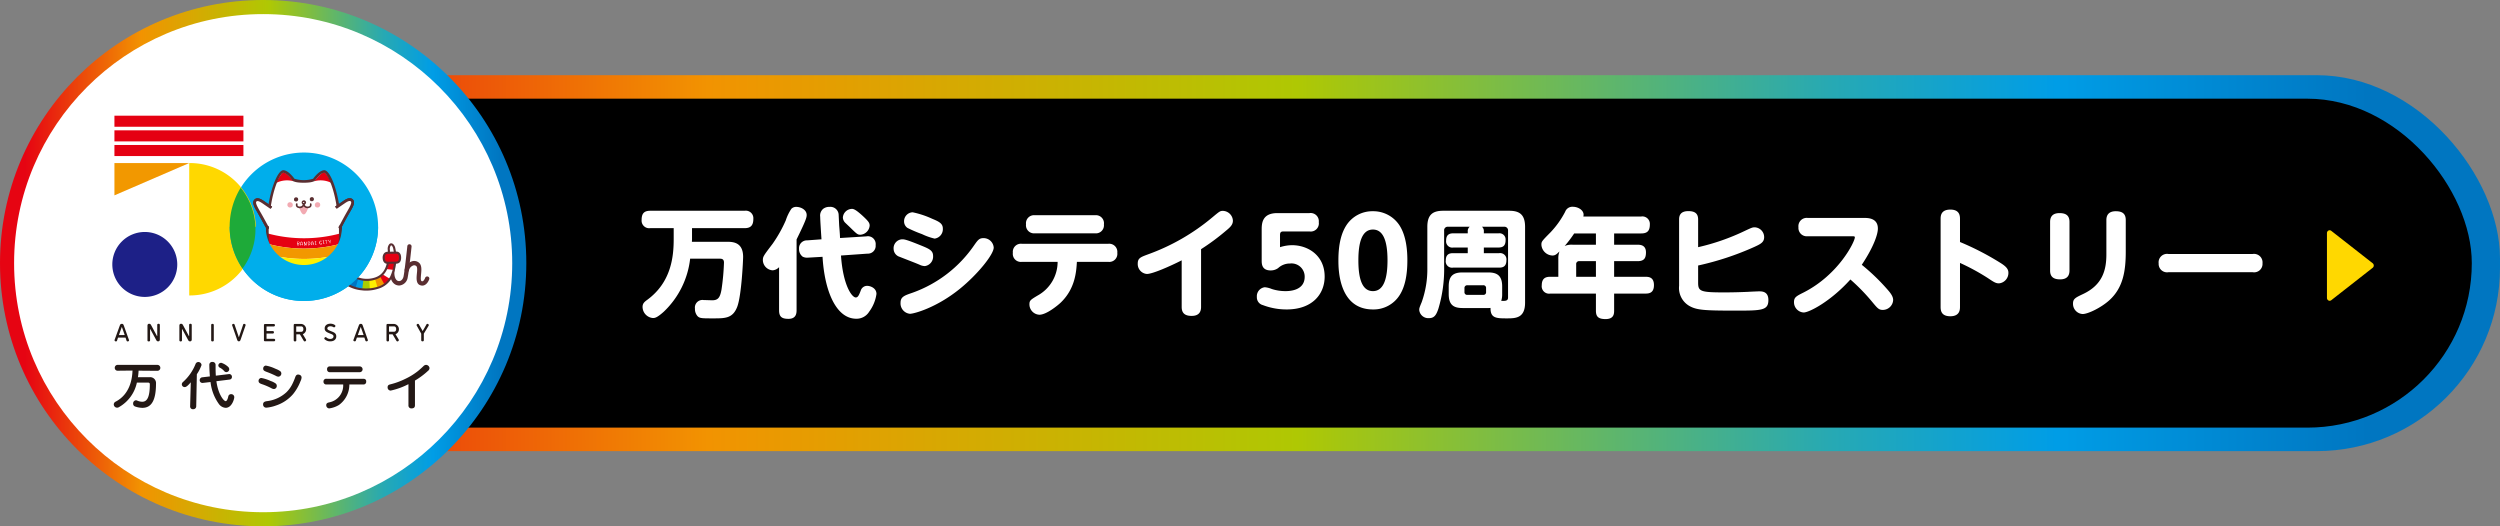 <svg xmlns="http://www.w3.org/2000/svg" xmlns:xlink="http://www.w3.org/1999/xlink" width="532" height="112" viewBox="0 0 532 112"><rect x="0" y="0" width="532" height="112" fill="#808080" stroke="none"/><defs><linearGradient id="a" x1="0.046" x2="0.952" gradientUnits="objectBoundingBox"><stop offset="0" stop-color="#e60412"/><stop offset="0.245" stop-color="#f29301"/><stop offset="0.513" stop-color="#afc803"/><stop offset="0.755" stop-color="#27a9b3"/><stop offset="0.858" stop-color="#009de6"/><stop offset="1" stop-color="#0076c1"/></linearGradient></defs><g transform="translate(-82 -193)"><rect width="523" height="80" rx="39" transform="translate(91 209)" fill="url(#a)"/><rect width="513" height="70" rx="35" transform="translate(95 214)"/><path d="M11.325-16.9h11.2c1.25,0,1.85-.55,1.85-1.975a1.608,1.608,0,0,0-1.85-1.725H2.45C1.125-20.6.6-20.025.6-18.65A1.615,1.615,0,0,0,2.45-16.9H7.425v2.3c0,3.675-.475,9.175-5.625,12.95-.65.475-1,.8-1,1.525A2.4,2.4,0,0,0,3,2.225c.375,0,.825,0,2.35-1.375A18.4,18.4,0,0,0,10.925-10.4H17.3c.75,0,.825.475.825.85A50.23,50.23,0,0,1,17.6-3.825c-.3,1.65-.7,2.275-1.975,2.275-.25,0-1.525-.05-1.825-.05A1.614,1.614,0,0,0,11.95.225,2.311,2.311,0,0,0,12.475,1.8c.475.5.925.5,3.35.5C18.4,2.3,20,2.3,20.95-.175c.925-2.45,1.25-10.025,1.25-10.6C22.2-13.9,20.05-14,18.75-14H11.3c0-.15.025-.35.025-.5Zm22.25,2.4c2-4.075,2.15-4.675,2.15-5.2,0-1.1-1.225-1.725-2.225-1.725a1.418,1.418,0,0,0-1.025.4,9.726,9.726,0,0,0-1.2,2.475,28.412,28.412,0,0,1-2.8,4.975C26.5-10.975,26.4-10.85,26.4-10.05a2.227,2.227,0,0,0,2.075,2.125A2.057,2.057,0,0,0,29.85-8.6V.575c0,1.4.6,1.825,2,1.825,1.55,0,1.725-1.05,1.725-1.825Zm11.8-6.5a1.976,1.976,0,0,0-1.95,1.85,1.677,1.677,0,0,0,.5,1.1c.15.15.925.875,1.075,1.025C46.45-15.6,46.575-15.5,47.175-15.5a2.114,2.114,0,0,0,1.95-1.925c0-.575-.2-.9-1.55-2.15C46.3-20.725,45.775-21,45.375-21Zm-2.55,6.2c-.025-.625-.05-1.1-.175-2.55-.025-.35-.1-2.075-.125-2.475a1.764,1.764,0,0,0-1.95-1.6,2.1,2.1,0,0,0-1.35.425,1.872,1.872,0,0,0-.625,1.675c0,.675.225,4.05.275,4.8l-3.05.225A1.668,1.668,0,0,0,34.1-12.5a2,2,0,0,0,.775,1.675,2.138,2.138,0,0,0,1.175.2L39.1-10.8c.425,7.275,2.875,13.175,7.175,13.175a3.135,3.135,0,0,0,2.75-1.5A8.245,8.245,0,0,0,50.575-2.9c0-1.25-1.3-1.725-2-1.725A1.428,1.428,0,0,0,47.225-3.6c-.325.825-.55,1.45-1.05,1.45-.85,0-2.725-2.65-3.15-8.925l5.65-.4A1.655,1.655,0,0,0,50.4-13.3a1.665,1.665,0,0,0-1.975-1.85ZM56.45-18.35a1.669,1.669,0,0,0,.725,1.4,28.885,28.885,0,0,0,3.1,1.325,12.948,12.948,0,0,0,2.675.95A2.022,2.022,0,0,0,64.7-16.8c0-1.1-.825-1.5-2.275-2.1a19.146,19.146,0,0,0-4.15-1.375A1.9,1.9,0,0,0,56.45-18.35Zm-2.225,5.875A1.8,1.8,0,0,0,55.5-10.8c1.175.475,3.05,1.175,4.225,1.675a2.8,2.8,0,0,0,1.125.3,2.03,2.03,0,0,0,1.775-2.15c0-1.2-.875-1.55-2.725-2.3-3.075-1.25-3.425-1.25-3.875-1.25A1.9,1.9,0,0,0,54.225-12.475ZM57.7,1.325c.85,0,5.625-1.275,10.6-5.3,3.8-3.075,7.225-7.325,7.225-8.8a2.164,2.164,0,0,0-2.2-2c-.875,0-1.175.4-1.95,1.5A26.857,26.857,0,0,1,58.225-3.15C56.55-2.575,55.7-2.3,55.7-1.025A2.218,2.218,0,0,0,57.7,1.325ZM89.125-9.725A8.192,8.192,0,0,1,84.85-2.55c-1.5.9-1.725,1.05-1.725,1.875a2.219,2.219,0,0,0,2.125,2.2c1.525,0,4-2.075,4.475-2.525,3.15-2.975,3.375-6.65,3.5-8.725h6.7a1.715,1.715,0,0,0,1.9-1.925,1.733,1.733,0,0,0-1.9-1.925H81.5a1.722,1.722,0,0,0-1.9,1.925,1.71,1.71,0,0,0,1.9,1.925ZM84.3-19.65a1.719,1.719,0,0,0-1.9,1.925A1.719,1.719,0,0,0,84.3-15.8H97.075a1.711,1.711,0,0,0,1.9-1.9,1.719,1.719,0,0,0-1.9-1.95Zm35.35,7.225a47.765,47.765,0,0,0,5.3-3.925c.95-.775,1.475-1.3,1.475-2.15a2.19,2.19,0,0,0-2.175-2.075c-.55,0-.725.15-2.225,1.4A45.119,45.119,0,0,1,108.3-11.3c-1.55.575-2.125.8-2.125,1.95a2.112,2.112,0,0,0,1.95,2.2c1.2,0,4.95-1.65,7.4-2.9V-.125c0,1.25.625,1.9,2.125,1.9,1.575,0,2-.9,2-1.9Zm12.9,2.375c0,.725,0,2.15,1.925,2.15a2.69,2.69,0,0,0,1.575-.5,3.653,3.653,0,0,1,2.525-.975A2.806,2.806,0,0,1,141.7-6.55c0,3.05-3.475,3.05-4.075,3.05a9.39,9.39,0,0,1-2.925-.45,4.926,4.926,0,0,0-1.5-.375,1.923,1.923,0,0,0-1.675,2.075A1.691,1.691,0,0,0,132.8-.525,14.1,14.1,0,0,0,137.85.4c5.55,0,8.1-3.325,8.1-7,0-4.475-3.525-6.675-6.95-6.675a8.79,8.79,0,0,0-2.55.425v-2.575c0-.625.225-.775.775-.775H142.7a1.737,1.737,0,0,0,2-1.975,1.743,1.743,0,0,0-2-1.925h-6.825c-3.1,0-3.325,2-3.325,3.475ZM156.225.4a6.551,6.551,0,0,0,5.7-3.075c1.125-1.775,1.625-4.25,1.625-7.375,0-1.775-.15-5.05-1.65-7.4a6.65,6.65,0,0,0-5.675-3.05,6.592,6.592,0,0,0-5.675,3.025c-1,1.575-1.675,3.825-1.675,7.425C148.875-8.3,148.875.4,156.225.4Zm0-3.9c-2.25,0-3.1-2.5-3.1-6.55,0-3.725.725-6.55,3.1-6.55,2.175,0,3.1,2.4,3.1,6.55C159.325-6.325,158.575-3.5,156.225-3.5ZM180.75.1a3.521,3.521,0,0,0,.5-.025C181.2,2.3,182.525,2.3,184.825,2.3c1.875,0,3.775-.125,3.775-3.35V-17.175c0-2.775-1.35-3.425-3.425-3.425H171.2c-2.15,0-3.4.725-3.4,3.425v8.7a20.84,20.84,0,0,1-1.2,7.325C166.075.1,166.075.2,166.075.525a1.936,1.936,0,0,0,2.05,1.725c1.025,0,1.525-.475,2.025-2a29.409,29.409,0,0,0,1.225-9.1v-7.5a.758.758,0,0,1,.825-.85h4.625a1.171,1.171,0,0,0-.425,1v.4h-3.05c-.75,0-1.55.2-1.55,1.525a1.33,1.33,0,0,0,1.55,1.5h3.05v1.2h-3.125c-.675,0-1.55.15-1.55,1.55a1.341,1.341,0,0,0,1.55,1.525h9.8c.7,0,1.55-.15,1.55-1.55a1.341,1.341,0,0,0-1.55-1.525h-3.25v-1.2H182.9c.975,0,1.55-.35,1.55-1.575a1.311,1.311,0,0,0-1.475-1.45h-3.15v-.4a1.187,1.187,0,0,0-.4-1h4.7a.776.776,0,0,1,.85.85V-2.125c0,.75-.65.725-1.45.7a4.451,4.451,0,0,0,.2-1.45V-4.5c0-2.325-1.1-2.975-2.975-2.975H175.3c-1.95,0-2.95.7-2.95,2.975v1.625c0,2.25.975,2.975,2.95,2.975Zm-.45-3.425a.556.556,0,0,1-.625.625h-3.35a.566.566,0,0,1-.625-.625v-.8a.578.578,0,0,1,.625-.625h3.35a.566.566,0,0,1,.625.625ZM201-19.375a1.566,1.566,0,0,0,.05-.4c0-.95-1.15-1.675-2.3-1.675a1.631,1.631,0,0,0-1.625,1.075,19.08,19.08,0,0,1-3.075,4.325c-1.95,1.975-1.975,2-1.975,2.725a2.455,2.455,0,0,0,2.35,2.25c.625,0,.925-.325,1.5-.875a4.064,4.064,0,0,0-.25,1.6v3.8h-1.7c-.675,0-1.825.075-1.825,1.8a1.575,1.575,0,0,0,1.825,1.775h9.7V.65c0,1.175.4,1.8,2.05,1.8,1.725,0,1.825-1.05,1.825-1.8V-2.975h6.65c.75,0,1.825-.1,1.825-1.8,0-1.725-1.15-1.775-1.825-1.775h-6.65V-9.875h4.975c1.4,0,1.8-.625,1.8-1.875,0-1.5-1.1-1.625-1.8-1.625H207.55v-2.4h5.75c1.275,0,1.85-.525,1.85-1.9a1.593,1.593,0,0,0-1.85-1.7Zm2.675,3.6v2.4h-4.95a3.731,3.731,0,0,0-1.7.275,25.077,25.077,0,0,0,2.025-2.675Zm-4.2,9.225V-9.2a.607.607,0,0,1,.675-.675h3.525V-6.55Zm25.95-2.4a60.961,60.961,0,0,0,11.95-3.95c1.3-.6,2.1-.975,2.1-2.075a2.09,2.09,0,0,0-2-2.1c-.5,0-.65.075-2.1.75a46.988,46.988,0,0,1-9.95,3.475v-5.875c0-1.1-.475-1.8-2.075-1.8-1.825,0-1.975,1.1-1.975,1.8v14.1A4.417,4.417,0,0,0,223.55-.35c1.55.875,3.1,1,9.675,1,5.675,0,7.15,0,7.15-2.25,0-1.85-1.375-1.85-1.975-1.85-.325,0-1.925.075-2.275.1-1.625.075-3.475.125-5.125.125-5.1,0-5.575-.225-5.575-2.075ZM258.2-15.175c.35,0,.575,0,.575.225,0,.925-3.425,7.925-10.875,11.725-1.6.8-2.075,1.05-2.075,2.075a2.188,2.188,0,0,0,2.05,2.2c1.175,0,5.75-2.35,9.95-7.025a41.081,41.081,0,0,1,4.5,4.6C263.625.2,263.875.5,264.75.5a2.214,2.214,0,0,0,2.175-2.1c0-.85-.65-1.625-1.575-2.65a43.5,43.5,0,0,0-5.1-4.85c2.575-3.875,3.425-6.525,3.425-7.7,0-2.275-2.125-2.275-2.975-2.275H248.725a1.766,1.766,0,0,0-1.95,1.975,1.773,1.773,0,0,0,1.95,1.925ZM281.15-9.5A46.784,46.784,0,0,1,287-6.325c1.35.9,1.75,1.175,2.45,1.175a2.221,2.221,0,0,0,2-2.275c0-.8-.55-1.325-1.45-1.925a58.235,58.235,0,0,0-8.85-4.6v-4.875c0-.625-.025-2.025-2.05-2.025-2.075,0-2.075,1.425-2.075,2.025V-.175c0,.775.1,2.025,2.075,2.025,2.025,0,2.05-1.45,2.05-2.025Zm23.3-8.725c0-1.375-.775-1.875-2.125-1.875-1.525,0-2,.825-2,1.875v10.35C300.325-6.6,301-6,302.45-6s2-.75,2-1.875ZM312.3-11.3c0,3.275-.8,6.475-4.975,8.425-1.575.75-2.125,1-2.125,2.025a2.17,2.17,0,0,0,2.05,2.225c1.15,0,3.975-1.375,5.7-2.95,2.875-2.625,3.475-6.125,3.475-10.3v-6.75c0-1.3-.675-1.875-2.125-1.875s-2,.775-2,1.875Zm13.225-.1a1.8,1.8,0,0,0-2.1,2,1.789,1.789,0,0,0,2.1,1.875h17.9a1.788,1.788,0,0,0,2.1-1.9,1.813,1.813,0,0,0-2.1-1.975Z" transform="translate(217.937 258.45)" fill="#fff"/><g transform="translate(28 139)"><circle cx="56" cy="56" r="56" transform="translate(54 54)" fill="url(#a)"/><circle cx="53" cy="53" r="53" transform="translate(57 57)" fill="#fff"/><g transform="translate(-470.229 -403.594)"><path d="M6.818,261.965a1.436,1.436,0,0,1-1.259-.711,1.43,1.43,0,0,1-1.252.711A1.51,1.51,0,0,1,2.8,260.493v-.215l.095-.285L4,256.976A1.6,1.6,0,0,1,5.571,255.8a1.588,1.588,0,0,1,1.577,1.193l1.142,3.186.035.332A1.483,1.483,0,0,1,6.818,261.965Z" transform="translate(544.585 269.498)" fill="#fff"/><path d="M44.789,261.882a1.5,1.5,0,0,1-1.126-.474l-.361-.395,0-.7,0-2.99a1.6,1.6,0,0,1,2.586-1.286,1.518,1.518,0,0,1,.981-.342,1.44,1.44,0,0,1,1.489,1.455v3.082a1.559,1.559,0,0,1-1.559,1.628,1.577,1.577,0,0,1-1.017-.334A1.516,1.516,0,0,1,44.789,261.882Z" transform="translate(511.098 269.581)" fill="#fff"/><path d="M84.059,255.7a1.575,1.575,0,0,1,1.028.342,1.518,1.518,0,0,1,.981-.342,1.44,1.44,0,0,1,1.489,1.455v3.082A1.559,1.559,0,0,1,86,261.865a1.577,1.577,0,0,1-1.017-.334,1.516,1.516,0,0,1-.991.351,1.44,1.44,0,0,1-1.489-1.455v-3.1A1.559,1.559,0,0,1,84.059,255.7Z" transform="translate(478.687 269.581)" fill="#fff"/><path d="M123.089,261.965a1.44,1.44,0,0,1-1.489-1.455v-3.256a1.49,1.49,0,0,1,2.979,0v3.256A1.44,1.44,0,0,1,123.089,261.965Z" transform="translate(446.358 269.498)" fill="#fff"/><path d="M148.824,255.8a1.424,1.424,0,0,1,1.112.54,1.451,1.451,0,0,1,1.139-.54,1.492,1.492,0,0,1,1.524,1.455v.286l-.145.36-1,2.9a1.566,1.566,0,0,1-3.012.017l-1.129-3.258-.017-.308A1.492,1.492,0,0,1,148.824,255.8Z" transform="translate(425.109 269.498)" fill="#fff"/><path d="M189.76,262.1h-1.888a1.415,1.415,0,0,1-1.472-1.42v-3.221A1.448,1.448,0,0,1,187.872,256h1.836a1.448,1.448,0,0,1,1.455,1.472,1.485,1.485,0,0,1-.319.931,1.539,1.539,0,0,1-.023,1.2,1.479,1.479,0,0,1,.394,1.017A1.448,1.448,0,0,1,189.76,262.1Z" transform="translate(392.78 269.333)" fill="#fff"/><path d="M226.567,262.048a1.423,1.423,0,0,1-1.017-.415,1.5,1.5,0,0,1-1.061.415A1.44,1.44,0,0,1,223,260.593v-3.238a1.448,1.448,0,0,1,1.472-1.455h1.333a2.22,2.22,0,0,1,2.269,2.321,2.411,2.411,0,0,1-.365,1.323l.313.525.052.49A1.518,1.518,0,0,1,226.567,262.048Z" transform="translate(362.518 269.415)" fill="#fff"/><path d="M263.111,261.782a2.841,2.841,0,0,1-2.018-.738,1.44,1.44,0,0,1-.493-1.081,1.494,1.494,0,0,1,.4-.995,2.029,2.029,0,0,1-.327-1.152,2.26,2.26,0,0,1,2.442-2.217,2.809,2.809,0,0,1,1.68.537,1.45,1.45,0,0,1,.315,2.014,2.066,2.066,0,0,1,.464,1.363A2.292,2.292,0,0,1,263.111,261.782Z" transform="translate(331.429 269.663)" fill="#fff"/><path d="M299.088,255.8a1.588,1.588,0,0,1,1.577,1.193l1.124,3.17.035.33a1.483,1.483,0,0,1-1.507,1.455,1.464,1.464,0,0,0-2.511,0,1.483,1.483,0,0,1-1.507-1.455v-.215l.095-.285,1.124-3.023A1.594,1.594,0,0,1,299.088,255.8Z" transform="translate(301.911 269.498)" fill="#fff"/><path d="M340.55,262.048a1.423,1.423,0,0,1-1.014-.412,1.478,1.478,0,0,1-1.046.412A1.44,1.44,0,0,1,337,260.593v-3.238a1.448,1.448,0,0,1,1.472-1.455h1.333a2.22,2.22,0,0,1,2.269,2.321,2.406,2.406,0,0,1-.374,1.337l.3.511.052.49A1.518,1.518,0,0,1,340.55,262.048Z" transform="translate(268.26 269.415)" fill="#fff"/><path d="M376.476,261.948a1.44,1.44,0,0,1-1.489-1.455v-1.077l-.935-1.672-.052-.472a1.491,1.491,0,0,1,1.507-1.472,1.447,1.447,0,0,0,2.009,0,1.51,1.51,0,0,1,1.507,1.472v.367l-.256.461-.8,1.332v1.061A1.44,1.44,0,0,1,376.476,261.948Z" transform="translate(237.667 269.498)" fill="#fff"/><path d="M3.961,306.2h8.486a1.752,1.752,0,0,1,1.284.542,1.881,1.881,0,0,1,.5,1.389,1.764,1.764,0,0,1-1.376,1.709,2.642,2.642,0,0,1,.46,1.538c0,4.24-1.387,6.39-4.122,6.39a5.974,5.974,0,0,1-1.953-.36,1.807,1.807,0,0,1-1.026-.913,8.836,8.836,0,0,1-1.443.985,1.793,1.793,0,0,1-.964.253,1.907,1.907,0,0,1-1.9-1.9,1.876,1.876,0,0,1,1.04-1.658,5.574,5.574,0,0,0,2.829-4.319l-1.8.02a1.836,1.836,0,1,1-.013-3.671Zm5.588,6.2H8.935a10.356,10.356,0,0,1-.6,1.41c.068.021.127.043.177.062a1.693,1.693,0,0,0,.658.173C9.191,314.04,9.466,313.789,9.549,312.4Z" transform="translate(545.329 227.826)" fill="#fff"/><path d="M90.228,302.7a1.882,1.882,0,0,1,1.9,1.853c0,.242,0,.681-1.011,2.317l-.132,6.522a1.812,1.812,0,0,1-1.87,1.777,1.779,1.779,0,0,1-1.853-1.784l.078-2.927a1.817,1.817,0,0,1-1.845-1.8,1.84,1.84,0,0,1,.639-1.38,9,9,0,0,0,2.372-3.393A1.849,1.849,0,0,1,90.228,302.7Z" transform="translate(476.206 230.72)" fill="#fff"/><path d="M133.319,308.084h-.069a1.882,1.882,0,0,1-1.385-.727,2.306,2.306,0,0,0-.545-.383,1.773,1.773,0,0,1-.923-1.675,1.815,1.815,0,0,1,1.8-1.617l.18.009a4.682,4.682,0,0,1,2.344,1.4,1.881,1.881,0,0,1,.41,1.35A1.829,1.829,0,0,1,133.319,308.084Z" transform="translate(439.09 229.908)" fill="#fff"/><path d="M114.237,314.791a3.112,3.112,0,0,1-2.342-1.208,10.145,10.145,0,0,1-1.86-4.158l-.575.067h-.175a1.773,1.773,0,0,1-1.784-1.8,1.81,1.81,0,0,1,1.628-1.812l.46-.054c-.028-.528-.045-1.051-.045-1.459a1.8,1.8,0,0,1,1.87-1.766,1.842,1.842,0,0,1,1.888,1.836v.727q0,.105,0,.213l1.532-.187A1.816,1.816,0,0,1,116.782,307a1.758,1.758,0,0,1-1.617,1.778l-1.467.183a7.4,7.4,0,0,0,.363,1.058,1.837,1.837,0,0,1,1.336-.559,1.926,1.926,0,0,1,1.386.582,1.806,1.806,0,0,1,.5,1.339C117.284,312.314,116.378,314.791,114.237,314.791Z" transform="translate(458.016 230.802)" fill="#fff"/><path d="M189.964,311.88a2.305,2.305,0,0,1-1.129-.318,18.283,18.283,0,0,0-1.859-.792c-1.05-.426-1.514-1.036-1.479-1.852a1.794,1.794,0,0,1,1.783-1.818,7.016,7.016,0,0,1,2.447.737l.228.1a4.395,4.395,0,0,1,1.206.678,1.846,1.846,0,0,1,.622,1.382A1.879,1.879,0,0,1,189.964,311.88Z" transform="translate(393.527 227.082)" fill="#fff"/><path d="M194.041,318.1h.017a2.155,2.155,0,0,1,1.127.323,1.83,1.83,0,0,1,.823,1.358,3.1,3.1,0,0,1-.328,1.436,11.139,11.139,0,0,1-1.76,3.039,9.418,9.418,0,0,1-4.2,2.8,8.9,8.9,0,0,1-2.365.515h0a1.884,1.884,0,0,1-1.957-1.922,1.852,1.852,0,0,1,1.772-1.865,6.289,6.289,0,0,0,3.551-1.57,5.12,5.12,0,0,0,.993-1.361,11.537,11.537,0,0,0,.616-1.457A1.8,1.8,0,0,1,194.041,318.1Z" transform="translate(393.606 217.987)" fill="#fff"/><path d="M184.3,327.08a2.377,2.377,0,0,1-1.1-.3,12.884,12.884,0,0,0-1.89-.808,1.9,1.9,0,0,1-1.516-1.818,1.808,1.808,0,0,1,1.8-1.853,6.785,6.785,0,0,1,2.331.686l.2.076a4.5,4.5,0,0,1,1.373.751,1.887,1.887,0,0,1-1.2,3.266Z" transform="translate(398.237 214.514)" fill="#fff"/><path d="M265.818,308.1h6.338a1.827,1.827,0,1,1,0,3.654h-6.321a1.827,1.827,0,0,1-.017-3.654Z" transform="translate(328.618 226.255)" fill="#fff"/><path d="M261.453,323.3H269.3a1.832,1.832,0,0,1,1.378.573,1.86,1.86,0,0,1-1.4,3.063h-1.9a6.147,6.147,0,0,1-2.657,4.19,6.474,6.474,0,0,1-2.7.9,1.883,1.883,0,0,1-1.836-1.922,1.753,1.753,0,0,1,1.509-1.744,2.372,2.372,0,0,0,1.849-1.426h-2.093a1.819,1.819,0,1,1,0-3.637Z" transform="translate(332.256 213.687)" fill="#fff"/><path d="M347.786,306.2a1.971,1.971,0,0,1,1.956,1.847,2.022,2.022,0,0,1-.729,1.547,16.653,16.653,0,0,1-2.37,1.834v4.59a1.905,1.905,0,0,1-3.81,0v-2.64a8.571,8.571,0,0,1-2.563.718,1.864,1.864,0,0,1-1.87-1.94,1.767,1.767,0,0,1,1.524-1.782,14.387,14.387,0,0,0,2.923-1.078,12.565,12.565,0,0,0,2.474-1.524c.386-.322.748-.651,1.044-.93A2.052,2.052,0,0,1,347.786,306.2Z" transform="translate(267.102 227.826)" fill="#fff"/><path d="M-7-7H14.941V10.075H-7ZM12.517-4.576H-4.576V7.651H12.517Z" transform="translate(585.089 505.508)" fill="#fff"/><path d="M161.306,45.3A17.006,17.006,0,1,1,144.3,62.306,17.025,17.025,0,0,1,161.306,45.3Zm0,31.587a14.581,14.581,0,1,0-14.581-14.581A14.6,14.6,0,0,0,161.306,76.887Zm0-23.9a9.334,9.334,0,1,1-9.334,9.334A9.345,9.345,0,0,1,161.306,52.989Zm0,16.244a6.91,6.91,0,1,0-6.91-6.91A6.917,6.917,0,0,0,161.306,69.233Z" transform="translate(427.589 443.545)" fill="#fff"/><path d="M344.573,169.268a3.12,3.12,0,0,1-.511-.051c-1.633-.3-3.028-2-2.5-5.153a1.67,1.67,0,0,1,1.653-1.4h.086l.148.017a1.658,1.658,0,0,1,1.217.842c.223-1.752.433-3.717.451-3.927a1.675,1.675,0,0,1,1.65-1.521h.08l.141.015a1.655,1.655,0,0,1,1.44,1.864c-.011.151-.537,5.2-.829,6.6A3.178,3.178,0,0,1,344.573,169.268Z" transform="translate(264.583 350.298)" fill="#fff"/><path d="M289.722,170.092a8.983,8.983,0,0,1-5.28-1.655l-.879-.7,2.6-3.826,1.028.867a4.569,4.569,0,0,0,2.644.86,4.651,4.651,0,0,0,1.486-.251c1.478-.5,2.132-2.085,2-4.852a2.544,2.544,0,0,1,.579-1.974,1.569,1.569,0,0,1,1.143-.5,1.93,1.93,0,0,1,1.766,1.517,10.771,10.771,0,0,1-.665,7.135,5.871,5.871,0,0,1-3.653,2.98A10.032,10.032,0,0,1,289.722,170.092Z" transform="translate(312.443 350.311)" fill="#fff"/><path d="M327.887,194l.663.4c2.133,1.27,2.133,1.27,2.133,1.977,0,.6,0,.6-1.917,2.223l-1.124.954-2.177-3.9Z" transform="translate(277.797 320.592)" fill="#fff"/><path d="M323.429,195.775l2.055,3.839-4.433,1.888-.971-4.387Z" transform="translate(282.249 319.128)" fill="#fff"/><path d="M312.844,205.513l-.349-4.271,2.84-.454.194,1.214,1.162-.335.951,3.3Z" transform="translate(288.521 314.983)" fill="#fff"/><path d="M304.448,205.59a6.78,6.78,0,0,1-2.656-.48l-1.061-.491,1.539-3.665,3.482.464.188,4.1-1.208.062Z" transform="translate(298.248 314.846)" fill="#fff"/><path d="M296.508,202.675l-1.261-.229c-2.77-.5-3.111-.982-3.315-1.267l-.392-.549,1.423-3.408,1.041.3a17.147,17.147,0,0,0,1.745.438l1.443-.072-.264,1.433Z" transform="translate(305.848 317.932)" fill="#fff"/><path d="M286.95,200.66l-1.229-.448c-3.115-1.134-3.333-1.658-3.492-2.041l-.253-.608L283.8,194.9h.639a1.528,1.528,0,0,1,.748.226,17.263,17.263,0,0,0,1.749.789l1.428.15-.507,1.362Z" transform="translate(313.755 319.852)" fill="#fff"/><path d="M339.216,184.684l-4.114-.473,1.113-3.571,3.652-.047Z" transform="translate(269.83 331.681)" fill="#fff"/><path d="M290.555,169.277q-.456,0-.909-.044a8.572,8.572,0,0,1-4.637-1.752,1.419,1.419,0,0,1-.2-1.841l1.237-1.812a1.461,1.461,0,0,1,.863-.6l.145-.036h.149a1.5,1.5,0,0,1,.846.256l.1.067.081.081a4.562,4.562,0,0,0,2.063.727,4.311,4.311,0,0,0,1.784-.217c.505-.171,2.038-.691,1.847-4.63a2.7,2.7,0,0,1,.715-2.194,1.769,1.769,0,0,1,1.227-.5h.067l.115.01a2.169,2.169,0,0,1,1.791,1.641,11,11,0,0,1-.682,7.338,6.012,6.012,0,0,1-3.789,3.073A9.45,9.45,0,0,1,290.555,169.277Z" transform="translate(311.618 351.366)" fill="#fff"/><path d="M335.658,172.808a2.053,2.053,0,0,1-2.062-2.233,2.311,2.311,0,0,1,.583-1.721,2,2,0,0,1,1.445-.618l1.775-.035h0a2.056,2.056,0,0,1,2.084,2.268,2.294,2.294,0,0,1-.574,1.7,1.966,1.966,0,0,1-1.42.6Z" transform="translate(271.075 341.927)" fill="#fff"/><path d="M334.651,172.039h-.168a2.314,2.314,0,0,1-2.182-2.448,2.653,2.653,0,0,1,.467-1.639,2.168,2.168,0,0,1,1.773-.917L336.51,167a2.3,2.3,0,0,1,2.147,2.456,2.275,2.275,0,0,1-2.2,2.548Z" transform="translate(272.144 342.92)" fill="#fff"/><path d="M364.306,186.2a1.831,1.831,0,0,1-.416-.04c-1.846-.305-2.036-2-2-3.112a1.591,1.591,0,0,1-.87.252h-.12l-.21-.033a1.664,1.664,0,0,1-1.315-1.963,3.547,3.547,0,0,1,2.168-2.571,3.074,3.074,0,0,1,1.065-.2,2.7,2.7,0,0,1,1.714.61,3.087,3.087,0,0,1,.992,2.682h.236l.357.1a1.682,1.682,0,0,1,.959.876,1.626,1.626,0,0,1,.042,1.272A2.908,2.908,0,0,1,364.306,186.2Z" transform="translate(249.786 333.387)" fill="#fff"/><path d="M193.63,68.6c1.322,0,2.5,1.381,2.965,2a7.917,7.917,0,0,0,1.4.117,8,8,0,0,0,1.4-.117c.449-.6,1.632-2,2.967-2,2.438,0,3.7,6,4.033,7.839q.05.292.1.595h.119L206.7,78.2c.019.514.082,1.022.143,1.528.051.417.1.834.131,1.25.015.21.021.293.021.384v1.212h-.035q0,.051,0,.1a39.032,39.032,0,0,1-2.008,12.679l-.246.7-.737.1a44.523,44.523,0,0,1-5.956.42,33.968,33.968,0,0,1-6.1-.533l-.695-.127L191,95.251a38.966,38.966,0,0,1-1.972-12.568c-.007-.159-.011-.306-.015-.44l-.357-.119.2-1.045a6.976,6.976,0,0,0,.092-.922,9.4,9.4,0,0,1,.133-1.242l.169-.9.226-1.281.067.017q.026-.156.052-.307C189.826,75.134,191.1,68.6,193.63,68.6Zm10.683,10.229-.075-.433c-.067-.535-.151-1.053-.234-1.538a16.481,16.481,0,0,0-1.85-5.693,5.378,5.378,0,0,0-.9.986c-.184.295-.616.985-3.262.985s-3.078-.691-3.262-.985a4.558,4.558,0,0,0-.911-.972,16.243,16.243,0,0,0-1.837,5.682c-.083.481-.167,1-.234,1.534l-.133,1.062h-.172a6.517,6.517,0,0,0-.068.675h.095l-.042,1.254c0,.025-.014.475.017,1.26a37.689,37.689,0,0,0,1.614,11.132,32.039,32.039,0,0,0,4.957.374,41.116,41.116,0,0,0,4.888-.3,37.654,37.654,0,0,0,1.635-11.158c0-.807-.016-1.274-.017-1.286l-.035-.981c-.016-.132-.032-.268-.049-.4C204.392,79.625,204.345,79.228,204.313,78.829Z" transform="translate(390.918 424.28)" fill="#fff"/><path d="M201.016,212.4a1.484,1.484,0,0,1-1.282-.727,5.424,5.424,0,0,1-.418-.783l-.035-.035-.091-.272a1.507,1.507,0,0,1,.118-1.218,1.473,1.473,0,0,1,.96-.713l.13-.029.226-.015a1.475,1.475,0,0,1,1.447,1.127c0-.025.059.125.2.329a1.522,1.522,0,0,1-.453,2.116l-.295.184Z" transform="translate(382.268 308.514)" fill="#fff"/><path d="M192.758,75.94l1.582-3.285c1.423-2.955,2.264-2.955,2.668-2.955.88,0,1.786.678,3.126,2.339l2.316,2.872-3.569-.939a3.936,3.936,0,0,0-2.889.284Z" transform="translate(387.522 423.37)" fill="#fff"/><path d="M245.845,75.895l-3.2-1.634a3.84,3.84,0,0,0-1.782-.439,4.4,4.4,0,0,0-1.116.151l-3.569.939,2.316-2.872c1.34-1.661,2.245-2.339,3.126-2.339.4,0,1.245,0,2.668,2.955Z" transform="translate(351.625 423.37)" fill="#fff"/><path d="M199.758,148.162a34.031,34.031,0,0,1-8.227-1.022l-.845-.211-.069-.869c-.066-.819-.086-1.548-.1-2.145l-.045-1.6,1.55.243a31.485,31.485,0,0,0,7.734.978,24.287,24.287,0,0,0,7.094-.939l1.585-.512v1.666c0,.553-.018,1.338-.071,2.3l-.047.84-.8.25A27.176,27.176,0,0,1,199.758,148.162Z" transform="translate(389.416 363.523)" fill="#fff"/><path d="M199.874,160.93a33.862,33.862,0,0,1-8.024-.976l-.826-.2-.092-.845c-.088-.811-.159-1.586-.212-2.292l-.125-1.673,1.628.406a31.6,31.6,0,0,0,7.64.95,24.977,24.977,0,0,0,7.033-.914l1.705-.53-.156,2.033c-.048.628-.1,1.324-.194,2.074l-.1.791-.766.222A27.734,27.734,0,0,1,199.874,160.93Z" transform="translate(389.311 352.962)" fill="#fff"/><path d="M200.472,173.849a33.764,33.764,0,0,1-7.652-.889l-.782-.182-.138-.791c-.142-.819-.249-1.6-.338-2.35l-.207-1.736,1.7.415a31.38,31.38,0,0,0,7.435.906,24.686,24.686,0,0,0,6.838-.871l1.772-.533-.219,1.838c-.089.748-.213,1.549-.356,2.368l-.133.763-.748.2A28.247,28.247,0,0,1,200.472,173.849Z" transform="translate(388.682 342.245)" fill="#fff"/><path d="M189.3,132.571l1.363.17a1.5,1.5,0,0,1,1.3,1.5,41.239,41.239,0,0,0,1.841,13.014l.4,1.19-1.069.321-1.159,2.318-.956-2.7a43.379,43.379,0,0,1-2.057-13.789l.016-.731.313-.156Z" transform="translate(390.657 371.387)" fill="#fff"/><path d="M266.376,150.51a1.443,1.443,0,0,1-1.195-.638,1.638,1.638,0,0,1-.127-1.549,33.564,33.564,0,0,0,2.22-13.209,1.529,1.529,0,0,1,1.3-1.605l.075-.009h1.024l.251.879a1.605,1.605,0,0,0,.07.2l.258.322.013.41a35.954,35.954,0,0,1-2.47,14.173A1.538,1.538,0,0,1,266.376,150.51Z" transform="translate(327.858 370.619)" fill="#fff"/><path d="M204.7,78.4a1.488,1.488,0,0,1-1.483-1.323,19.723,19.723,0,0,0-1.86-6.8,5.618,5.618,0,0,0-.585.7c-.467.77-1.551,1.12-3.5,1.12-1.924,0-3-.343-3.5-1.111a4.137,4.137,0,0,0-.6-.692,19.882,19.882,0,0,0-1.852,6.805,1.462,1.462,0,0,1-.694,1.082l0,.032-.032-.01a1.5,1.5,0,0,1-.75.2h-.013l-.436-.041-1.551-.155.533-1.465-.366-2.014.647.236c.5-2.7,1.789-7.955,4.27-7.955,1.385,0,2.6,1.335,3.132,2.019a8.108,8.108,0,0,0,2.461,0c.517-.67,1.733-2.019,3.135-2.019,2.525,0,3.816,5.442,4.3,8.1l.091-.023.2,1.392.164,1.673-1.12.187a5,5,0,0,1-.546.068l-.014-.492-.02.005Z" transform="translate(391.585 425.603)" fill="#fff"/><path d="M219.324,158.048h-.233L219,158.02H217.97l-.022-.4h-.056l.03-.474-.008-.137-1.961-.653,2.017-1.043v-.048h.093l.456-.236a1.725,1.725,0,0,1,.8-.19h.075l.339.035.083.028h.115l.085.078a1.438,1.438,0,0,1,.667.639l.028.028,0,.033a1.526,1.526,0,0,1,.12.391l.016.1v.1a1.377,1.377,0,0,1-.069.432v.115l-.036.145a1.426,1.426,0,0,1-.864.987l-.1.041-.227.045Z" transform="translate(368.344 352.974)" fill="#fff"/><path d="M233.006,156.529l-.245-.068-.012.006h-1.5l-.069-1.247a1.794,1.794,0,0,1-.008-.566,2.392,2.392,0,0,1,.188-.617,1.441,1.441,0,0,1,.868-.734l.479-.383.441.441a1.446,1.446,0,0,1,.528.392l.2-.015.056.436.04.1.05.1.023.1a2.7,2.7,0,0,1,.1.731v.5l-.121.121v.161l-.193.032-.18.18-.193.105Z" transform="translate(355.774 354.562)" fill="#fff"/><path d="M237.913,160.148l-1.383-2.075h-.309l-.407-.355-.355-.355-.027-.682c-.027-.135-.046-.277-.063-.409l-.045-.363.159-.369.181-.361.176-.1v-.226l.458-.017.355-.035h.749l.01.017h.194l.407.39.392.391-.134,1.872-.121.081Z" transform="translate(352.328 353.007)" fill="#fff"/><path d="M240.678,158.078l-.089-.532-.2-.1-.035-.841a5.471,5.471,0,0,1-.052-.618v-1.212l.927-.013.025-.012.089,0a1.593,1.593,0,0,1,1.381.326l.116.1.089.122a1.687,1.687,0,0,1,0,2.015l-.016.022.079.529H242.1a1.654,1.654,0,0,1-.43.056h-.075l-.057-.005Z" transform="translate(348.214 353.085)" fill="#fff"/><path d="M246.259,155.7l-.161-.045h-.623l-.045-.017H244.7l-.23-.918a2.789,2.789,0,0,1-.071-.71,1.624,1.624,0,0,1,.121-.616v-.168l.09-.015q.018-.031.036-.06a1.459,1.459,0,0,1,.612-.571l.578-.578.541.541a1.354,1.354,0,0,1,.766.748,1.994,1.994,0,0,1,.146.391,2.537,2.537,0,0,1,.105.668l.183.548-.307.1-.37.37-.193.105Z" transform="translate(344.824 355.322)" fill="#fff"/><path d="M247.916,157.44l-.08-.019H247.5l-.173-.087h-.24l-.038-.139-.475-.237-.035-.905-.537-.537.571-.606V154.3l.156,0v-.033h.746a2.083,2.083,0,0,1,.535-.069h1.212l.035,1.385.537.537-.535.58.126.632h-.9l-.1.052-.321.017Z" transform="translate(343.5 353.503)" fill="#fff"/><path d="M256.078,156.921h-.149l-.145-.036a1.713,1.713,0,0,1-.823-.44,1.741,1.741,0,0,1-.413-.853,1.707,1.707,0,0,1,.218-1.159,1.518,1.518,0,0,1,.477-.5l.065-.1.142-.013a1.614,1.614,0,0,1,.645-.126,1.383,1.383,0,0,1,1.24.774l.315.629-.135.2v.126a1.57,1.57,0,0,1-.37,1l-.364.455Z" transform="translate(336.453 353.917)" fill="#fff"/><path d="M253.625,156.566l-.049-.172H253v-.469l-1.238-.619.889-.565-.207-.207.555-.588v-.732l.112.056h.824a1.891,1.891,0,0,1,.518-.069h1.212l.035,1.316.095.095.9.45-.984.616.135.675h-1l-.175.009-.085.043h-.31Z" transform="translate(338.738 354.33)" fill="#fff"/><path d="M260.875,155.721h-.537l-.71-.71-.014-.43-.713-.713.467-.528v-.754l1.1-.015c.039-.012.081-.023.129-.035l.145-.036.242-.013h.2l.135.038.528-.088.019.264.414.138V154l-.158.334c0,.062,0,.117,0,.159v.749l-.926.463Z" transform="translate(332.834 354.961)" fill="#fff"/><path d="M267.586,152.254l-.6-.487H265.8l-.04-.952a1.867,1.867,0,0,1-.3-.552l-.062-.187v-.946l.67-.37.256-.128.321-.017h.256l2.015-.834-.523,2.306c-.023.091-.067.229-.113.366l-.006.017v.782l-.431.231Z" transform="translate(327.46 358.811)" fill="#fff"/><path transform="translate(546.9 481)" fill="#fff"/><path d="M244.447,103.333h-.133l-.27-.044a1.556,1.556,0,0,1-1.244-1.512,1.612,1.612,0,0,1,.523-1.32l.118-.118.28-.127a1.9,1.9,0,0,1,.773-.179h.388l.474.272a1.73,1.73,0,0,1,.653.846,1.856,1.856,0,0,1-.25,1.538A1.607,1.607,0,0,1,244.447,103.333Z" transform="translate(346.147 398.29)" fill="#fff"/><path d="M225.062,103.614h-.12l-.187-.03a1.666,1.666,0,0,1-.914-.453,1.74,1.74,0,0,1,.035-2.355,1.786,1.786,0,0,1,1.169-.476,1.688,1.688,0,0,1,1.3.6l.292.34.021.332a1.626,1.626,0,0,1,.048.394,1.65,1.65,0,0,1-.98,1.506A1.542,1.542,0,0,1,225.062,103.614Z" transform="translate(362.187 398.069)" fill="#fff"/><path d="M233.932,107.36a1.681,1.681,0,1,1,1.732-1.68A1.708,1.708,0,0,1,233.932,107.36Z" transform="translate(354.911 395.01)" fill="#fff"/><path d="M236.512,111.081a2.258,2.258,0,0,1-1.3-.41,2.184,2.184,0,0,1-.9-1.588,1.392,1.392,0,0,1,2.132-1.269l.221-.11.217-.087.29-.011a1.405,1.405,0,0,1,1.294.877l.087.217v.13a1.842,1.842,0,0,1-1.255,2.111A2.065,2.065,0,0,1,236.512,111.081Z" transform="translate(353.162 392.034)" fill="#fff"/><path d="M227.679,111.081a2.258,2.258,0,0,1-.807-.146,1.808,1.808,0,0,1-1.074-.922,1.913,1.913,0,0,1-.035-1.621,1.368,1.368,0,0,1,1.252-.785h.233l.274.1.243.1a1.392,1.392,0,0,1,2.113,1.2,2.122,2.122,0,0,1-.9,1.672A2.253,2.253,0,0,1,227.679,111.081Z" transform="translate(360.368 392.034)" fill="#fff"/><path d="M250.792,109.857h-.1l-.177-.023a1.767,1.767,0,0,1-1.039-.494,1.728,1.728,0,0,1-.476-1.273,1.775,1.775,0,0,1,1.784-1.766,1.85,1.85,0,0,1,1.342.58l.313.313.046.379.03.09.052.422a1.794,1.794,0,0,1-1.04,1.606A1.665,1.665,0,0,1,250.792,109.857Z" transform="translate(341.02 393.108)" fill="#fff"/><path d="M216.975,109.857a1.722,1.722,0,0,1-.776-.186,1.777,1.777,0,0,1-1-1.586v-.193l.087-.32.038-.441.316-.249a1.851,1.851,0,0,1,1.342-.58,1.76,1.76,0,0,1,1.255.511,1.564,1.564,0,0,1,.528,1.255,1.728,1.728,0,0,1-.476,1.273,1.814,1.814,0,0,1-1.088.5l-.075.009Z" transform="translate(368.967 393.108)" fill="#fff"/><path d="M273.613,125.8a2.293,2.293,0,1,1-2.113,2.286A2.207,2.207,0,0,1,273.613,125.8Z" transform="translate(322.417 376.985)" fill="#fff"/><path d="M190.913,125.8a2.293,2.293,0,1,1-2.113,2.286A2.207,2.207,0,0,1,190.913,125.8Z" transform="translate(390.795 376.985)" fill="#fff"/><path transform="translate(546.9 481)" fill="#fff"/><path d="M273.923,110.312h-.211l-.375-.119-.1-.043a1.511,1.511,0,0,1-.687-1.975l.091-.206.033-.033.08-.151c.2-.389.57-1.081.967-1.8l-.848.586-1.695-2.5,1-.681s1.184-.807,1.647-1.132a3.949,3.949,0,0,1,2.152-.863,2.1,2.1,0,0,1,1.555.674c1.189,1.261.243,2.874-.448,4.052l-.1.177c-.6,1.026-1.267,2.286-1.578,2.871-.065.123-.114.215-.154.287A1.465,1.465,0,0,1,273.923,110.312Z" transform="translate(322.678 397.166)" fill="#fff"/><path transform="translate(546.9 481)" fill="#fff"/><path d="M177.461,110.464a1.492,1.492,0,0,1-1.333-.8c-.052-.092-.123-.223-.231-.422-.348-.642-1.017-1.877-1.565-2.827l-.1-.173c-.685-1.168-1.642-2.8-.446-4.07a2.1,2.1,0,0,1,1.558-.676,3.93,3.93,0,0,1,2.141.855c.481.327,1.665,1.145,1.665,1.145l.989.683-1.686,2.484-.846-.576c.384.69.751,1.365.974,1.777l.237.433a1.515,1.515,0,0,1-.563,1.968l-.295.184h-.348Z" transform="translate(403.676 397.083)" fill="#fff"/><path d="M2.7,58.2H19.827l.481,2.325L2.7,68.131Zm11.264,2.424H5.124v3.819Z" transform="translate(544.668 432.879)" fill="#fff"/><path d="M94.6,58.2h1.212a15.3,15.3,0,1,1,0,30.6H94.6Zm2.424,28.119a12.875,12.875,0,0,0,0-25.638Z" transform="translate(468.682 432.879)" fill="#fff"/><path d="M1.122-7A8.131,8.131,0,0,1,9.244,1.122,8.131,8.131,0,0,1,1.122,9.244,8.131,8.131,0,0,1-7,1.122,8.131,8.131,0,0,1,1.122-7Zm0,13.819a5.7,5.7,0,0,0,5.7-5.7,5.7,5.7,0,0,0-5.7-5.7,5.7,5.7,0,0,0-5.7,5.7A5.7,5.7,0,0,0,1.122,6.819Z" transform="translate(553.917 512.747)" fill="#fff"/><path d="M-7-7H22.873v4.78H-7Z" transform="translate(554.368 488)" fill="#fff"/><path d="M-7-7H22.873v4.78H-7Z" transform="translate(554.368 494.234)" fill="#fff"/><path d="M-7-7H22.873v4.78H-7Z" transform="translate(554.368 491.117)" fill="#fff"/><path d="M144.3,136.484l10.1.023v1.209a6.91,6.91,0,1,0,13.819,0v-1.209l10.1-.023V137.7a17.006,17.006,0,1,1-34.011,0Zm7.75,2.442-5.275-.012a14.582,14.582,0,0,0,29.062,0l-5.275.012a9.335,9.335,0,0,1-18.512,0Z" transform="translate(427.589 368.151)" fill="#fff"/><path d="M147.736,83.418l1.074,1.331a15.282,15.282,0,0,1,.412,18.7l-1.021,1.379-.958-1.423a17.059,17.059,0,0,1-.406-18.528Zm.553,16.981a12.88,12.88,0,0,0-.283-12.572,14.629,14.629,0,0,0,.283,12.572Z" transform="translate(427.589 412.028)" fill="#fff"/><path transform="translate(546.9 481)" fill="#fff"/><path d="M273.923,110.312h-.211l-.375-.119-.1-.043a1.511,1.511,0,0,1-.687-1.975l.091-.206.033-.033.08-.151c.2-.389.57-1.081.967-1.8l-.848.586-1.695-2.5,1-.681s1.184-.807,1.647-1.132a3.949,3.949,0,0,1,2.152-.863,2.1,2.1,0,0,1,1.555.674c1.189,1.261.243,2.874-.448,4.052l-.1.177c-.6,1.026-1.267,2.286-1.578,2.871-.065.123-.114.215-.154.287A1.465,1.465,0,0,1,273.923,110.312Z" transform="translate(322.678 397.166)" fill="#fff"/><path transform="translate(546.9 481)" fill="#fff"/><path d="M177.461,110.464a1.492,1.492,0,0,1-1.333-.8c-.052-.092-.123-.223-.231-.422-.348-.642-1.017-1.877-1.565-2.827l-.1-.173c-.685-1.168-1.642-2.8-.446-4.07a2.1,2.1,0,0,1,1.558-.676,3.93,3.93,0,0,1,2.141.855c.481.327,1.665,1.145,1.665,1.145l.989.683-1.686,2.484-.846-.576c.384.69.751,1.365.974,1.777l.237.433a1.515,1.515,0,0,1-.563,1.968l-.295.184h-.348Z" transform="translate(403.676 397.083)" fill="#fff"/><path d="M10.094,266.541a.232.232,0,0,0,.242-.173l.19-.571c.017-.035.035-.069.069-.069H12.1c.035,0,.052.017.069.069l.19.571a.232.232,0,0,0,.242.173.273.273,0,0,0,.294-.242.44.44,0,0,0-.035-.121l-1.074-3c-.121-.346-.242-.381-.433-.381s-.312.052-.433.381L9.835,266.16a.441.441,0,0,0-.035.121A.3.3,0,0,0,10.094,266.541Zm.675-1.437.5-1.42c.035-.1.052-.19.087-.19s.052.1.087.19l.5,1.42c.017.035.017.035.017.052a.037.037,0,0,1-.035.035H10.787a.037.037,0,0,1-.035-.035C10.752,265.138,10.77,265.121,10.77,265.1Z" transform="translate(538.797 263.71)" fill="#231815"/><path d="M50.571,266.458c.139,0,.277-.052.277-.242v-2.338a.034.034,0,0,1,.035-.035c.017,0,.035,0,.035.035l1.195,2.2c.139.26.208.364.468.364.225,0,.346-.156.346-.416v-3.083a.244.244,0,0,0-.277-.242c-.139,0-.277.052-.277.242v2.338a.034.034,0,0,1-.035.035c-.035,0-.035-.017-.035-.035l-1.195-2.217c-.139-.26-.208-.364-.468-.364-.225,0-.346.156-.346.416v3.1C50.276,266.406,50.432,266.458,50.571,266.458Z" transform="translate(505.317 263.793)" fill="#231815"/><path d="M90.054,263.878a.034.034,0,0,1,.035-.035c.017,0,.035,0,.035.035l1.195,2.2c.139.26.208.364.468.364.225,0,.346-.156.346-.416v-3.083a.244.244,0,0,0-.277-.242c-.139,0-.277.052-.277.242v2.338a.034.034,0,0,1-.035.035c-.035,0-.035-.017-.035-.035l-1.195-2.217c-.139-.26-.208-.364-.468-.364-.225,0-.346.156-.346.416v3.1a.244.244,0,0,0,.277.242c.139,0,.277-.052.277-.242Z" transform="translate(472.899 263.793)" fill="#231815"/><path d="M128.877,266.541c.139,0,.277-.052.277-.242v-3.256a.244.244,0,0,0-.277-.242c-.139,0-.277.052-.277.242V266.3C128.6,266.489,128.739,266.541,128.877,266.541Z" transform="translate(440.57 263.71)" fill="#231815"/><path d="M156.863,262.8a.22.22,0,0,0-.225.191l-.831,2.476c-.035.087-.035.156-.069.156s-.035-.087-.069-.156l-.831-2.476c-.052-.139-.139-.191-.225-.191-.156,0-.312.1-.312.242a.219.219,0,0,0,.017.1l1.056,3.048c.069.191.156.329.364.329s.294-.139.364-.329l1.056-3.048a.258.258,0,0,0,.017-.1C157.175,262.887,156.984,262.8,156.863,262.8Z" transform="translate(419.321 263.71)" fill="#231815"/><path d="M193.66,266.671h1.888a.24.24,0,0,0,.242-.26.232.232,0,0,0-.242-.26h-1.541a.046.046,0,0,1-.052-.052v-1.022a.046.046,0,0,1,.052-.052h1.281a.24.24,0,0,0,.242-.26.232.232,0,0,0-.242-.26h-1.281a.046.046,0,0,1-.052-.052v-.883a.046.046,0,0,1,.052-.052H195.5a.24.24,0,0,0,.242-.26.232.232,0,0,0-.242-.26H193.66a.232.232,0,0,0-.26.242v3.221C193.4,266.619,193.521,266.671,193.66,266.671Z" transform="translate(386.992 263.545)" fill="#231815"/><path d="M231.974,265.065a1.132,1.132,0,0,0-.381-2.165H230.26a.232.232,0,0,0-.26.242v3.238a.244.244,0,0,0,.277.242c.139,0,.277-.052.277-.242v-1.212a.046.046,0,0,1,.052-.052h.658c.035,0,.052,0,.087.052l.779,1.316a.254.254,0,0,0,.225.139.315.315,0,0,0,.294-.277.329.329,0,0,0-.052-.156l-.641-1.074V265.1C231.94,265.082,231.94,265.065,231.974,265.065Zm-.4-.485h-.987a.046.046,0,0,1-.052-.052v-1.056a.046.046,0,0,1,.052-.052h.987c.294,0,.485.191.485.571C232.061,264.389,231.87,264.58,231.576,264.58Z" transform="translate(356.73 263.627)" fill="#231815"/><path d="M268.882,265.838a1.159,1.159,0,0,1-.814-.294.323.323,0,0,0-.173-.087.331.331,0,0,0-.294.294.213.213,0,0,0,.087.173,1.653,1.653,0,0,0,1.212.433c.745,0,1.247-.4,1.247-1.056,0-.571-.346-.814-.9-1.022l-.5-.208c-.294-.121-.5-.225-.5-.45,0-.277.242-.468.658-.468a1.213,1.213,0,0,1,.623.173.279.279,0,0,0,.156.052.313.313,0,0,0,.277-.277.247.247,0,0,0-.1-.208,1.6,1.6,0,0,0-.952-.294c-.745,0-1.23.4-1.23,1,0,.554.346.762.883.987l.5.208c.312.121.5.26.5.5C269.557,265.648,269.28,265.838,268.882,265.838Z" transform="translate(325.641 263.876)" fill="#231815"/><path d="M305.309,263.181c-.121-.346-.242-.381-.433-.381s-.312.052-.433.381l-1.108,2.979a.44.44,0,0,0-.035.121c0,.156.173.242.294.242a.232.232,0,0,0,.242-.173l.191-.571c.017-.035.035-.069.069-.069H305.6c.035,0,.052.017.069.069l.19.571a.232.232,0,0,0,.242.173.273.273,0,0,0,.294-.242.44.44,0,0,0-.035-.121Zm.138,2.009H304.3a.037.037,0,0,1-.035-.035.064.064,0,0,1,.017-.052l.5-1.42c.035-.1.052-.19.087-.19s.052.1.087.19l.5,1.42c.017.035.017.035.017.052C305.5,265.172,305.482,265.19,305.447,265.19Z" transform="translate(296.124 263.71)" fill="#231815"/><path d="M344.537,266.381v-1.212a.046.046,0,0,1,.052-.052h.658c.035,0,.052,0,.087.052l.779,1.316a.254.254,0,0,0,.225.139.315.315,0,0,0,.294-.277.329.329,0,0,0-.052-.156l-.641-1.074V265.1c0-.017,0-.035.035-.035a1.132,1.132,0,0,0-.381-2.165H344.26a.232.232,0,0,0-.26.242v3.238a.244.244,0,0,0,.277.242A.23.23,0,0,0,344.537,266.381Zm0-2.909a.046.046,0,0,1,.052-.052h.987c.294,0,.485.19.485.571s-.19.571-.485.571h-.987a.046.046,0,0,1-.052-.052Z" transform="translate(262.472 263.627)" fill="#231815"/><path d="M381.952,264.826a.135.135,0,0,1,.035.087v1.368a.244.244,0,0,0,.277.242c.139,0,.277-.052.277-.242v-1.368a.135.135,0,0,1,.035-.087l.97-1.611a.279.279,0,0,0,.052-.156.3.3,0,0,0-.294-.26.215.215,0,0,0-.208.139l-.762,1.333c-.017.017-.017.069-.035.069s-.035-.052-.035-.069l-.762-1.333a.231.231,0,0,0-.208-.139.287.287,0,0,0-.294.26.279.279,0,0,0,.052.156Z" transform="translate(231.879 263.71)" fill="#231815"/><path d="M18.234,313.2H9.749a.614.614,0,0,0-.641.623.6.6,0,0,0,.641.623l3.134-.035c-.052,1.836-.589,5.057-3.585,6.615a.665.665,0,0,0-.4.589.706.706,0,0,0,.693.693.7.7,0,0,0,.381-.1,7.863,7.863,0,0,0,3.844-5.23h2.407a.316.316,0,0,1,.346.364c0,2.563-.5,3.706-1.611,3.706a2.776,2.776,0,0,1-1.108-.26.611.611,0,0,0-.242-.052.66.66,0,0,0-.589.71.612.612,0,0,0,.4.606,4.832,4.832,0,0,0,1.559.294c1.974,0,2.909-1.645,2.909-5.178a1.25,1.25,0,0,0-1.3-1.351c-.485,0-2.009,0-2.546.017a13.253,13.253,0,0,0,.139-1.4l4.035.035a.634.634,0,0,0,.017-1.264Z" transform="translate(539.541 222.038)" fill="#231815"/><path d="M96.015,309.7a.63.63,0,0,0-.589.416,10.213,10.213,0,0,1-2.7,3.862.637.637,0,0,0-.225.468.6.6,0,0,0,.606.589c.26,0,.589-.173,1.3-1.022l-.139,5.143v.017a.583.583,0,0,0,.641.571.621.621,0,0,0,.658-.589L95.7,312.3a8.653,8.653,0,0,0,1-1.957A.684.684,0,0,0,96.015,309.7Z" transform="translate(470.419 224.932)" fill="#231815"/><path d="M137.7,311.707a3.182,3.182,0,0,1,.918.71.614.614,0,0,0,.416.242h.069a.617.617,0,0,0,.606-.554.713.713,0,0,0-.173-.5,3.866,3.866,0,0,0-1.489-.918.593.593,0,0,0-.658.5A.558.558,0,0,0,137.7,311.707Z" transform="translate(433.302 224.12)" fill="#231815"/><path d="M121.185,316.458a.583.583,0,0,0-.606.485c-.139.658-.346,1-.554,1-.416,0-1.611-1.489-1.974-4.243l2.788-.346a.55.55,0,0,0,.52-.571.586.586,0,0,0-.589-.606l-2.84.346c-.035-.606-.052-1.108-.052-1.576v-.727a.631.631,0,0,0-.675-.623.6.6,0,0,0-.658.554c0,.693.052,1.732.121,2.528l-1.628.19a.6.6,0,0,0-.537.606.558.558,0,0,0,.571.589h.1l1.628-.19a9.849,9.849,0,0,0,1.818,4.728,1.924,1.924,0,0,0,1.4.762c1.333,0,1.836-1.9,1.836-2.251A.641.641,0,0,0,121.185,316.458Z" transform="translate(452.228 225.015)" fill="#231815"/><path d="M193.173,315.416a19.8,19.8,0,0,1,2.026.866,1.126,1.126,0,0,0,.554.173.676.676,0,0,0,.606-.675.644.644,0,0,0-.225-.485,3.811,3.811,0,0,0-.883-.468c-.087-.035-.156-.069-.208-.087a7.955,7.955,0,0,0-1.974-.641.608.608,0,0,0-.571.658C192.48,315.156,192.878,315.295,193.173,315.416Z" transform="translate(387.739 221.294)" fill="#231815"/><path d="M200.331,325.239a.931.931,0,0,0-.485-.139h-.017c-.329,0-.485.277-.572.5a12.534,12.534,0,0,1-.675,1.593,6.291,6.291,0,0,1-1.23,1.68,7.374,7.374,0,0,1-4.156,1.888c-.294.052-.8.121-.8.675a.659.659,0,0,0,.693.71h.017a7.937,7.937,0,0,0,2.009-.45,8.187,8.187,0,0,0,3.654-2.424,10.083,10.083,0,0,0,1.593-2.771,1.923,1.923,0,0,0,.225-.814A.611.611,0,0,0,200.331,325.239Z" transform="translate(387.819 212.199)" fill="#231815"/><path d="M190.09,331.655a.65.65,0,0,0,.589-.675.629.629,0,0,0-.208-.485,3.884,3.884,0,0,0-1-.52l-.139-.052a8.472,8.472,0,0,0-1.94-.623.608.608,0,0,0-.589.641c0,.433.416.571.71.675a13.961,13.961,0,0,1,2.026.866A1.226,1.226,0,0,0,190.09,331.655Z" transform="translate(392.449 208.726)" fill="#231815"/><path d="M271,315.706a.566.566,0,0,0,.623.623h6.321a.615.615,0,1,0,0-1.23h-6.338A.548.548,0,0,0,271,315.706Z" transform="translate(322.83 220.467)" fill="#231815"/><path d="M275.086,330.3h-7.845a.566.566,0,0,0-.641.606.574.574,0,0,0,.641.606h3.55a3.661,3.661,0,0,1-3,3.81c-.208.052-.606.139-.606.571a.666.666,0,0,0,.623.71,5.428,5.428,0,0,0,2.078-.727h0a5.353,5.353,0,0,0,2.217-4.364h2.961a.561.561,0,0,0,.623-.606C275.726,330.525,275.484,330.3,275.086,330.3Z" transform="translate(326.468 207.899)" fill="#231815"/><path d="M353.574,313.2a.863.863,0,0,0-.589.312c-.312.294-.693.641-1.108.987a13.713,13.713,0,0,1-2.719,1.68,15.455,15.455,0,0,1-3.152,1.16c-.277.069-.606.156-.606.606a.657.657,0,0,0,.658.727,15.16,15.16,0,0,0,3.775-1.368v4.5a.607.607,0,0,0,.675.658c.589,0,.71-.346.71-.658v-5.264a16,16,0,0,0,2.771-2.061.789.789,0,0,0,.329-.589A.767.767,0,0,0,353.574,313.2Z" transform="translate(261.314 222.038)" fill="#231815"/><path d="M0,0H19.517V14.651H0Z" transform="translate(579.301 499.72)" fill="#5a2e31"/><path d="M167.093,52.3a15.793,15.793,0,1,0,15.793,15.793A15.786,15.786,0,0,0,167.093,52.3Zm0,23.933a8.122,8.122,0,1,1,8.122-8.122A8.122,8.122,0,0,1,167.093,76.233Z" transform="translate(421.801 437.757)" fill="#00aeeb"/><path d="M350.346,173.843a1.908,1.908,0,0,1-.312-.035c-.952-.173-1.922-1.264-1.507-3.758a.456.456,0,0,1,.9.139c-.294,1.7.19,2.6.779,2.7.416.087.935-.242,1.091-.987.26-1.3.8-6.373.8-6.425a.453.453,0,1,1,.9.1c-.017.208-.537,5.178-.814,6.511A1.979,1.979,0,0,1,350.346,173.843Z" transform="translate(258.81 344.51)" fill="#5a2e31"/><path d="M294.212,171.493a5.724,5.724,0,0,0,5.3.831c3.082-1.039,2.875-4.987,2.823-6.078-.069-1.385.779-1.559,1.126-.5.346,1.039,1.056,7.273-3.5,8.572A8.055,8.055,0,0,1,293,173.277Z" transform="translate(304.64 344.523)" fill="#fff"/><path d="M334.7,202.889l.866-.589s1.541.918,1.541.935c0,.035-1.489,1.3-1.489,1.3Z" transform="translate(270.161 313.733)" fill="#e50012"/><path d="M328.2,205.154l1.385-.554.918,1.714-1.87.8Z" transform="translate(275.536 311.831)" fill="#f29800"/><path d="M321.732,207.7l-1.732.277.156,1.9,2.13-.242-.554-1.922" transform="translate(282.316 309.268)" fill="#fff000"/><path d="M309.8,210.332l.727-1.732,1.559.208.087,1.888a6.131,6.131,0,0,1-2.372-.364" transform="translate(290.749 308.524)" fill="#aacc03"/><path d="M302.305,206.185l-.26,2.078a8.661,8.661,0,0,1-2.546-.779l.745-1.784a15.334,15.334,0,0,0,2.061.485" transform="translate(299.266 310.922)" fill="#009fe8"/><path d="M293.242,202.887l-.554,1.974s-2.615-.952-2.788-1.368l1.091-1.593a21.4,21.4,0,0,0,2.251.987" transform="translate(307.203 314.064)" fill="#0075c1"/><path d="M344.3,189.051l1.507.173.242-1.524-1.333.017Z" transform="translate(262.224 325.805)" fill="#e50012"/><path d="M295.572,173.814a7.554,7.554,0,0,1-3.9-1.4.239.239,0,0,1-.052-.312l1.229-1.8a.252.252,0,0,1,.156-.1.292.292,0,0,1,.173.052,5.515,5.515,0,0,0,5.091.8c1.94-.658,2.823-2.615,2.667-5.836a1.589,1.589,0,0,1,.329-1.247.574.574,0,0,1,.45-.173c.329.035.606.329.779.831a9.738,9.738,0,0,1-.606,6.373,4.834,4.834,0,0,1-3.048,2.476,8.21,8.21,0,0,1-3.273.346m-3.446-1.628a7.6,7.6,0,0,0,3.5,1.178,8.643,8.643,0,0,0,3.1-.312,4.363,4.363,0,0,0,2.771-2.269,9.485,9.485,0,0,0,.571-6.026c-.121-.346-.277-.52-.381-.537a.135.135,0,0,0-.1.052,1.232,1.232,0,0,0-.19.9c.173,3.463-.831,5.576-2.979,6.3a5.729,5.729,0,0,1-2.459.294,6.121,6.121,0,0,1-2.857-1.022Z" transform="translate(305.808 345.578)" fill="#5a2e31"/><path d="M344.059,176.256c.017.589-.173,1.074-.814,1.091l-1.766.035c-.641.017-.866-.468-.883-1.056s.208-1.074.849-1.091l1.766-.035c.641,0,.849.468.849,1.056" transform="translate(265.288 336.14)" fill="#e50012"/><path d="M340.27,176.615c-.606-.052-.952-.52-.97-1.264a1.484,1.484,0,0,1,.225-.883,1,1,0,0,1,.849-.433L342.14,174h.156c.346.035.918.242.935,1.264.017,1.126-.641,1.3-1.039,1.316l-1.766.035h-.156m1.974-2.165h-.1l-1.766.035a.57.57,0,0,0-.485.225,1.076,1.076,0,0,0-.139.623c.017.779.416.814.554.831h.1l1.766-.035c.277,0,.606-.1.606-.849-.017-.8-.4-.814-.537-.831" transform="translate(266.358 337.132)" fill="#5a2e31"/><path d="M370.1,190.772a.589.589,0,0,1-.173-.017c-1.212-.173-1.074-1.524-.987-2.494.069-.641.156-1.437-.138-1.662a.659.659,0,0,0-.693-.087,1.462,1.462,0,0,0-.849.987.459.459,0,1,1-.9-.173,2.348,2.348,0,0,1,1.42-1.68,1.558,1.558,0,0,1,1.576.225c.675.537.571,1.559.485,2.476-.1,1.022-.1,1.455.208,1.507.294.052.571-.485.658-.727a.456.456,0,0,1,.589-.277.444.444,0,0,1,.277.571C371.4,189.941,370.893,190.772,370.1,190.772Z" transform="translate(243.995 327.599)" fill="#5a2e31"/><path d="M196.873,87.133a.615.615,0,0,1-.173-.035c.139-.71.087-1.455.225-2.165.052-.312.121-.623.173-.918a.484.484,0,0,0,.1.017c.069-.554.156-1.091.242-1.593.762-4.347,2.13-6.84,2.84-6.84h0c.779,0,1.87,1.264,2.13,1.7.26.416,2.217.416,2.234.416,0,0,1.974,0,2.234-.416s1.333-1.7,2.13-1.7c.71,0,2.061,2.494,2.84,6.84.087.5.173,1.039.242,1.593h.052c.035.952.208,1.888.277,2.823,0,.1.017.19.017.294h-.052s.017.485.017,1.316a38.151,38.151,0,0,1-1.94,12.278,37.168,37.168,0,0,1-11.672-.1,38.035,38.035,0,0,1-1.9-12.157C196.856,87.618,196.873,87.133,196.873,87.133Z" transform="translate(384.263 418.492)" fill="#fff"/><path d="M206.8,216.979a.276.276,0,0,1-.242-.139,4.957,4.957,0,0,1-.433-.849.29.29,0,0,1,.554-.173,2.922,2.922,0,0,0,.364.71.3.3,0,0,1-.087.416A.414.414,0,0,1,206.8,216.979Z" transform="translate(376.481 302.726)" fill="#5a2e31"/><path d="M211.958,78.588c-.433-.537-1.559-1.888-2.182-1.888-.312,0-1.126,1.333-1.576,2.269a5.121,5.121,0,0,1,3.758-.381" transform="translate(374.755 417.582)" fill="#e50012"/><path d="M255,78.588c.433-.537,1.559-1.888,2.182-1.888.312,0,1.126,1.333,1.576,2.269A5.134,5.134,0,0,0,255,78.588" transform="translate(336.059 417.582)" fill="#e50012"/><path d="M197.7,151.6c.017.606.035,1.368.1,2.234a29.881,29.881,0,0,0,15.326.017c.052-.935.069-1.7.069-2.234a29.626,29.626,0,0,1-15.5-.017" transform="translate(383.436 355.653)" fill="#e50012"/><path d="M198.3,164.5c.052.693.121,1.455.208,2.251a30.018,30.018,0,0,0,14.91.035c.1-.831.156-1.593.208-2.269A29.881,29.881,0,0,1,198.3,164.5" transform="translate(382.94 344.987)" fill="#f29800"/><path d="M199.5,177.5c.087.727.19,1.489.329,2.286a30.155,30.155,0,0,0,14.235.035c.139-.8.26-1.576.346-2.3a29.717,29.717,0,0,1-14.91-.017" transform="translate(381.948 334.238)" fill="#fff000"/><path d="M196.026,141.106c.069-.139.156-.277.225-.433a.293.293,0,0,0,.052-.173.285.285,0,0,1,.242.294,42.072,42.072,0,0,0,1.9,13.4.935.935,0,0,0-.468.312l-.017.035a42.3,42.3,0,0,1-1.992-13.369C196.008,141.158,196.026,141.141,196.026,141.106Z" transform="translate(384.869 364.831)" fill="#5a2e31"/><path d="M271.969,154.562a34.654,34.654,0,0,0,2.3-13.767.3.3,0,0,1,.242-.294h.035a2.751,2.751,0,0,0,.121.346.931.931,0,0,0,.173.277,34.833,34.833,0,0,1-2.39,13.715C272.281,155.289,271.762,155.081,271.969,154.562Z" transform="translate(322.069 364.831)" fill="#5a2e31"/><path d="M197.552,82.364l.052.017c.675-5.022,2.251-8.382,3.308-8.382,1,0,2.182,1.541,2.372,1.818a6.883,6.883,0,0,0,3.983,0c.173-.277,1.368-1.818,2.372-1.818,1.074,0,2.632,3.36,3.308,8.382l.069-.017c.017.19.035.381.052.554-.208.035-.329.052-.346.052a.276.276,0,0,1-.312-.242c-.727-5.715-2.372-8.174-2.788-8.174-.606,0-1.593,1.091-1.888,1.559-.294.485-1.68.554-2.476.554s-2.165-.069-2.476-.554c-.294-.468-1.281-1.559-1.888-1.559-.416,0-2.061,2.459-2.788,8.174a.276.276,0,0,1-.312.242c-.017,0-.121-.017-.294-.035A1.08,1.08,0,0,0,197.552,82.364Z" transform="translate(383.602 419.815)" fill="#5a2e31"/><path d="M233.9,161.9l.035-.017a.627.627,0,0,1,.364-.035.241.241,0,0,1,.173.208.166.166,0,0,1-.1.156.346.346,0,0,1-.156.035c.121.052.19.121.19.208a.207.207,0,0,1-.139.156.39.39,0,0,1-.242-.017c-.052,0-.069-.017-.069-.035a2.313,2.313,0,0,1-.017-.485l.017-.156-.052-.017m.416.242a.157.157,0,0,0,.052-.121.132.132,0,0,0-.035-.087.09.09,0,0,0-.069-.035.329.329,0,0,0-.225.017l-.017.277a.88.88,0,0,0,.294-.052m-.1.173a.349.349,0,0,0-.19-.052,1.312,1.312,0,0,0,.017.26.512.512,0,0,0,.173.035c.052-.035.069-.052.069-.1a.127.127,0,0,0-.069-.139" transform="translate(353.505 347.186)" fill="#fff"/><path d="M238.183,162.562a1.673,1.673,0,0,1-.017-.416,1.122,1.122,0,0,1,.069-.225.209.209,0,0,1,.173-.121.238.238,0,0,1,.173.139c.035.069.052.139.087.208a1.476,1.476,0,0,1,.052.4l-.017.017-.035.017-.052-.017v-.19c-.1.017-.225.017-.329.035a.184.184,0,0,0,.017.139q0,.026-.052.052c-.052,0-.069-.017-.069-.035m.087-.225h.017a1.911,1.911,0,0,0,.312-.035.326.326,0,0,0-.035-.139.536.536,0,0,0-.1-.225l-.052-.052a.511.511,0,0,0-.156.364v.087Z" transform="translate(349.984 347.22)" fill="#fff"/><path d="M242.569,162.3a3.754,3.754,0,0,1-.069-.433l.017-.035.035-.017.035-.017h.035l.017.035a3.221,3.221,0,0,0,.173.346c.052.087.1.173.139.225.017-.191.035-.381.035-.554,0-.017.017-.035.052-.035.017,0,.035.017.052.035l-.052.727-.052.035h-.052a.8.8,0,0,1-.121-.173q-.052-.078-.208-.364c.017.121.035.208.052.294s.035.156.052.242l-.017.035H242.6l-.017-.017v-.017Z" transform="translate(346.395 347.22)" fill="#fff"/><path d="M247.3,161.772v-.017c.017,0,.035-.017.052-.017l.017-.017a.387.387,0,0,1,.364.069.469.469,0,0,1,0,.589.4.4,0,0,1-.346.1l-.035-.017v-.035h.017a5.433,5.433,0,0,1-.069-.658m.1.017v.035c0,.087.017.19.017.294.017.1.017.208.035.312a.487.487,0,0,0,.19-.087.392.392,0,0,0,0-.5.3.3,0,0,0-.242-.052" transform="translate(342.426 347.299)" fill="#fff"/><path d="M251.435,162.279a1.685,1.685,0,0,1-.035-.416.381.381,0,0,1,.069-.225.238.238,0,0,1,.173-.139c.087.017.156.052.173.121a1.057,1.057,0,0,1,.087.208,1.475,1.475,0,0,1,.069.4l-.017.017-.035.017-.052-.017v-.017a.65.65,0,0,0-.017-.173l-.329.052a.338.338,0,0,0,.017.139c0,.017-.017.035-.035.052-.035,0-.052-.017-.069-.017m.069-.242h.017a1.951,1.951,0,0,0,.312-.052,1.194,1.194,0,0,0-.052-.139c-.035-.087-.069-.156-.1-.225l-.052-.052a.5.5,0,0,0-.139.364Z" transform="translate(339.036 347.468)" fill="#fff"/><path d="M255.907,161.927c.017-.017.069-.017.121-.017a5.25,5.25,0,0,1-.069-.623c-.035,0-.052,0-.052.017-.035.017-.052.017-.069,0a.032.032,0,0,1,0-.052.809.809,0,0,1,.294-.052c.035,0,.035.017.035.052-.017.017-.035.017-.069.017h-.035a3.144,3.144,0,0,0,.069.641h.069l.017.017.017.017-.017.017-.035.017a.916.916,0,0,0-.225.017h-.052l-.035-.017c0-.017,0-.035.035-.052" transform="translate(335.377 347.716)" fill="#fff"/><path d="M261.6,161.375a.28.28,0,0,1-.069-.173.494.494,0,0,1,.069-.381.286.286,0,0,1,.277-.121.166.166,0,0,1,.156.1l-.035.052-.052-.017-.017-.017-.017-.035-.035-.017a.155.155,0,0,0-.139.069.415.415,0,0,0-.069.346.451.451,0,0,0,.052.139.213.213,0,0,0,.139.087l.052-.017a.308.308,0,0,0,.069-.173L262,161.2l.035-.017c.017,0,.035.017.052.035a.374.374,0,0,1-.1.242.146.146,0,0,1-.121.035.516.516,0,0,1-.26-.121" transform="translate(330.667 348.129)" fill="#fff"/><path d="M265.625,160.945c.017-.017.069-.017.121-.017a4.913,4.913,0,0,1-.087-.623.076.076,0,0,0-.052.017c-.035.017-.052.017-.069,0a.032.032,0,0,1,0-.052.569.569,0,0,1,.294-.069c.035,0,.035.017.035.052-.017.017-.035.017-.069.017h-.035a4.135,4.135,0,0,0,.087.623l.069-.017h.017l.017.017-.017.035-.035.017a.475.475,0,0,0-.225.035h-.052l-.035-.017c0,.017.017,0,.035-.017" transform="translate(327.357 348.542)" fill="#fff"/><path d="M268.517,159.859l-.017-.017.017-.017c0-.017.035-.017.052-.017a.749.749,0,0,0,.087-.017c.052-.017.1-.035.173-.052a.294.294,0,0,1,.173,0v.017l-.017.035a.131.131,0,0,1-.069.017H268.9a.505.505,0,0,0-.156.035c.017.1.035.208.069.346a1.18,1.18,0,0,1,.035.329l-.035.017h-.035l-.017-.017V160.5a.91.91,0,0,0-.035-.294,2.557,2.557,0,0,1-.052-.329l-.1.017h-.017l-.035-.035" transform="translate(324.897 348.935)" fill="#fff"/><path d="M273.006,159.4c-.017.069-.052.173-.087.277a.81.81,0,0,1-.087.173,1.312,1.312,0,0,0,.017.26q0,.026-.052.052c-.035,0-.052,0-.052-.017a1.312,1.312,0,0,1-.017-.26.806.806,0,0,1-.329-.4v-.035l.035-.017h.035l.035.035a.725.725,0,0,0,.277.346,1.787,1.787,0,0,0,.069-.173c.017-.069.052-.121.069-.19,0-.017.017-.017.052-.035l.035-.017" transform="translate(321.673 349.204)" fill="#fff"/><path d="M238.722,117.17c-.052.035-.849,3.238-1.922.052,0,0,.9-.641.918-.623s.693.554.693.554" transform="translate(351.108 384.594)" fill="#f2aab2"/><path d="M249.8,107.477v.087a.351.351,0,0,0,.294.329.464.464,0,0,0,.468-.121.449.449,0,0,0-.121-.693.443.443,0,0,0-.416.017.576.576,0,0,0-.1.052.349.349,0,0,0-.121.329" transform="translate(340.359 392.503)" fill="#5a2e31"/><path d="M230.4,107.733a.454.454,0,0,0,.087.329.563.563,0,0,0,.294.121.381.381,0,0,0,.242-.035.438.438,0,0,0,.26-.4.512.512,0,0,0-.035-.173.127.127,0,0,0-.035-.1.468.468,0,0,0-.381-.173.5.5,0,0,0-.312.121.417.417,0,0,0-.121.312" transform="translate(356.399 392.282)" fill="#5a2e31"/><path d="M239.72,111.935a.47.47,0,1,1,.52-.468.5.5,0,0,1-.52.468m0-.571c-.087,0-.156.052-.156.1s.069.1.156.1.156-.052.156-.1-.069-.1-.156-.1" transform="translate(349.123 389.222)" fill="#5a2e31"/><path d="M242.287,115.656a.987.987,0,0,0,.381-.069.71.71,0,0,0,.416-.329.84.84,0,0,0,.035-.537.175.175,0,1,0-.329.121.312.312,0,0,1-.225.416.708.708,0,0,1-.675-.087.5.5,0,0,1-.225-.4.182.182,0,1,0-.364.017.938.938,0,0,0,.381.675,1.05,1.05,0,0,0,.606.19" transform="translate(347.387 386.246)" fill="#5a2e31"/><path d="M233.462,115.656a1.05,1.05,0,0,0,.606-.19.878.878,0,0,0,.381-.675.178.178,0,0,0-.173-.191.189.189,0,0,0-.19.173.5.5,0,0,1-.225.4.826.826,0,0,1-.675.087.335.335,0,0,1-.208-.156.461.461,0,0,1-.017-.26.175.175,0,0,0-.329-.121.725.725,0,0,0,.035.537.652.652,0,0,0,.416.329,1.047,1.047,0,0,0,.381.069" transform="translate(354.584 386.246)" fill="#5a2e31"/><path d="M256,113.854a.591.591,0,0,0,.121.416.623.623,0,0,0,.381.156.5.5,0,0,0,.312-.052.575.575,0,0,0,.329-.5,1.057,1.057,0,0,0-.052-.225c-.017-.052,0-.087-.035-.121a.644.644,0,0,0-.485-.225.549.549,0,0,0-.4.156.5.5,0,0,0-.173.4" transform="translate(335.233 387.321)" fill="#f2aab2"/><path d="M223.343,113.854a.591.591,0,0,1-.121.416.623.623,0,0,1-.381.156.5.5,0,0,1-.312-.052.575.575,0,0,1-.329-.5,1.058,1.058,0,0,1,.052-.225c.017-.052,0-.087.035-.121a.644.644,0,0,1,.485-.225.549.549,0,0,1,.4.156.453.453,0,0,1,.173.4" transform="translate(363.179 387.321)" fill="#f2aab2"/><path d="M278.5,133.874a.914.914,0,1,0,.9-1.074A1.01,1.01,0,0,0,278.5,133.874Z" transform="translate(316.629 371.198)" fill="#fff"/><path d="M195.8,133.874a.914.914,0,1,0,.9-1.074A1,1,0,0,0,195.8,133.874Z" transform="translate(385.008 371.198)" fill="#fff"/><path d="M281.9,111.84s1.195-.814,1.663-1.143c.641-.433,1.316-.849,1.749-.381s-.225,1.541-.762,2.459c-.8,1.385-1.766,3.238-1.766,3.238" transform="translate(313.818 389.958)" fill="#fff"/><path d="M281.956,114.888a.408.408,0,0,1-.139-.035.3.3,0,0,1-.121-.4c.017-.017.97-1.87,1.766-3.238l.087-.156c.381-.658.97-1.68.71-1.957-.242-.26-.693-.052-1.368.416-.485.329-1.662,1.143-1.662,1.143l-.329-.485s1.195-.814,1.662-1.143c.554-.381,1.489-1.022,2.13-.346.572.606-.052,1.645-.641,2.65l-.087.156c-.8,1.368-1.749,3.2-1.766,3.221A.26.26,0,0,1,281.956,114.888Z" transform="translate(314.645 391.378)" fill="#5a2e31"/><path d="M185.541,111.84s-1.195-.814-1.662-1.143c-.641-.433-1.316-.849-1.749-.381s.225,1.541.762,2.459c.8,1.385,1.836,3.308,1.836,3.308" transform="translate(396.426 389.958)" fill="#fff"/><path d="M183.293,115.04a.286.286,0,0,1-.26-.156c-.017-.017-1.039-1.94-1.818-3.29l-.087-.156c-.589-1-1.195-2.043-.623-2.65.641-.675,1.576-.035,2.13.346.485.329,1.662,1.143,1.662,1.143l-.329.485s-1.195-.814-1.662-1.143c-.693-.468-1.126-.675-1.368-.416-.26.277.329,1.281.71,1.957l.087.156c.8,1.368,1.818,3.29,1.836,3.308a.31.31,0,0,1-.121.4C183.38,115.022,183.345,115.04,183.293,115.04Z" transform="translate(397.843 391.296)" fill="#5a2e31"/><path d="M25.615,65.2,9.7,72.075V65.2H25.615Z" transform="translate(538.88 427.091)" fill="#f29800"/><path d="M101.6,65.2V93.375a14.088,14.088,0,1,0,0-28.175Z" transform="translate(462.895 427.091)" fill="#ffd800"/><path d="M6.91,0A6.91,6.91,0,1,1,0,6.91,6.91,6.91,0,0,1,6.91,0Z" transform="translate(548.13 506.959)" fill="#1d2087"/><path d="M0,0H27.448V2.355H0Z" transform="translate(548.58 482.212)" fill="#e50012"/><path d="M0,0H27.448V2.355H0Z" transform="translate(548.58 488.447)" fill="#e50012"/><path d="M0,0H27.448V2.355H0Z" transform="translate(548.58 485.329)" fill="#e50012"/><path d="M175.215,143.517a8.122,8.122,0,1,1-16.244,0L151.3,143.5a15.793,15.793,0,1,0,31.587,0Z" transform="translate(421.801 362.35)" fill="#00aeeb"/><path d="M151.3,103.812a15.863,15.863,0,0,0,2.736,8.9,14.069,14.069,0,0,0-.381-17.214A15.729,15.729,0,0,0,151.3,103.812Z" transform="translate(421.801 402.038)" fill="#1eaa39"/><path d="M281.9,111.84s1.195-.814,1.663-1.143c.641-.433,1.316-.849,1.749-.381s-.225,1.541-.762,2.459c-.8,1.385-1.766,3.238-1.766,3.238" transform="translate(313.818 389.958)" fill="#fff"/><path d="M281.956,114.888a.408.408,0,0,1-.139-.035.3.3,0,0,1-.121-.4c.017-.017.97-1.87,1.766-3.238l.087-.156c.381-.658.97-1.68.71-1.957-.242-.26-.693-.052-1.368.416-.485.329-1.662,1.143-1.662,1.143l-.329-.485s1.195-.814,1.662-1.143c.554-.381,1.489-1.022,2.13-.346.572.606-.052,1.645-.641,2.65l-.087.156c-.8,1.368-1.749,3.2-1.766,3.221A.26.26,0,0,1,281.956,114.888Z" transform="translate(314.645 391.378)" fill="#5a2e31"/><path d="M185.541,111.84s-1.195-.814-1.662-1.143c-.641-.433-1.316-.849-1.749-.381s.225,1.541.762,2.459c.8,1.385,1.836,3.308,1.836,3.308" transform="translate(396.426 389.958)" fill="#fff"/><path d="M183.293,115.04a.286.286,0,0,1-.26-.156c-.017-.017-1.039-1.94-1.818-3.29l-.087-.156c-.589-1-1.195-2.043-.623-2.65.641-.675,1.576-.035,2.13.346.485.329,1.662,1.143,1.662,1.143l-.329.485s-1.195-.814-1.662-1.143c-.693-.468-1.126-.675-1.368-.416-.26.277.329,1.281.71,1.957l.087.156c.8,1.368,1.818,3.29,1.836,3.308a.31.31,0,0,1-.121.4C183.38,115.022,183.345,115.04,183.293,115.04Z" transform="translate(397.843 391.296)" fill="#5a2e31"/></g></g><path d="M.316,14.936A.608.608,0,0,1,0,14.4V.6A.608.608,0,0,1,.316.064a.552.552,0,0,1,.6.055l8.814,6.9a.622.622,0,0,1,0,.969l-8.814,6.9a.552.552,0,0,1-.6.055Z" transform="translate(577.175 242)" fill="#ffd800"/></g></svg>
